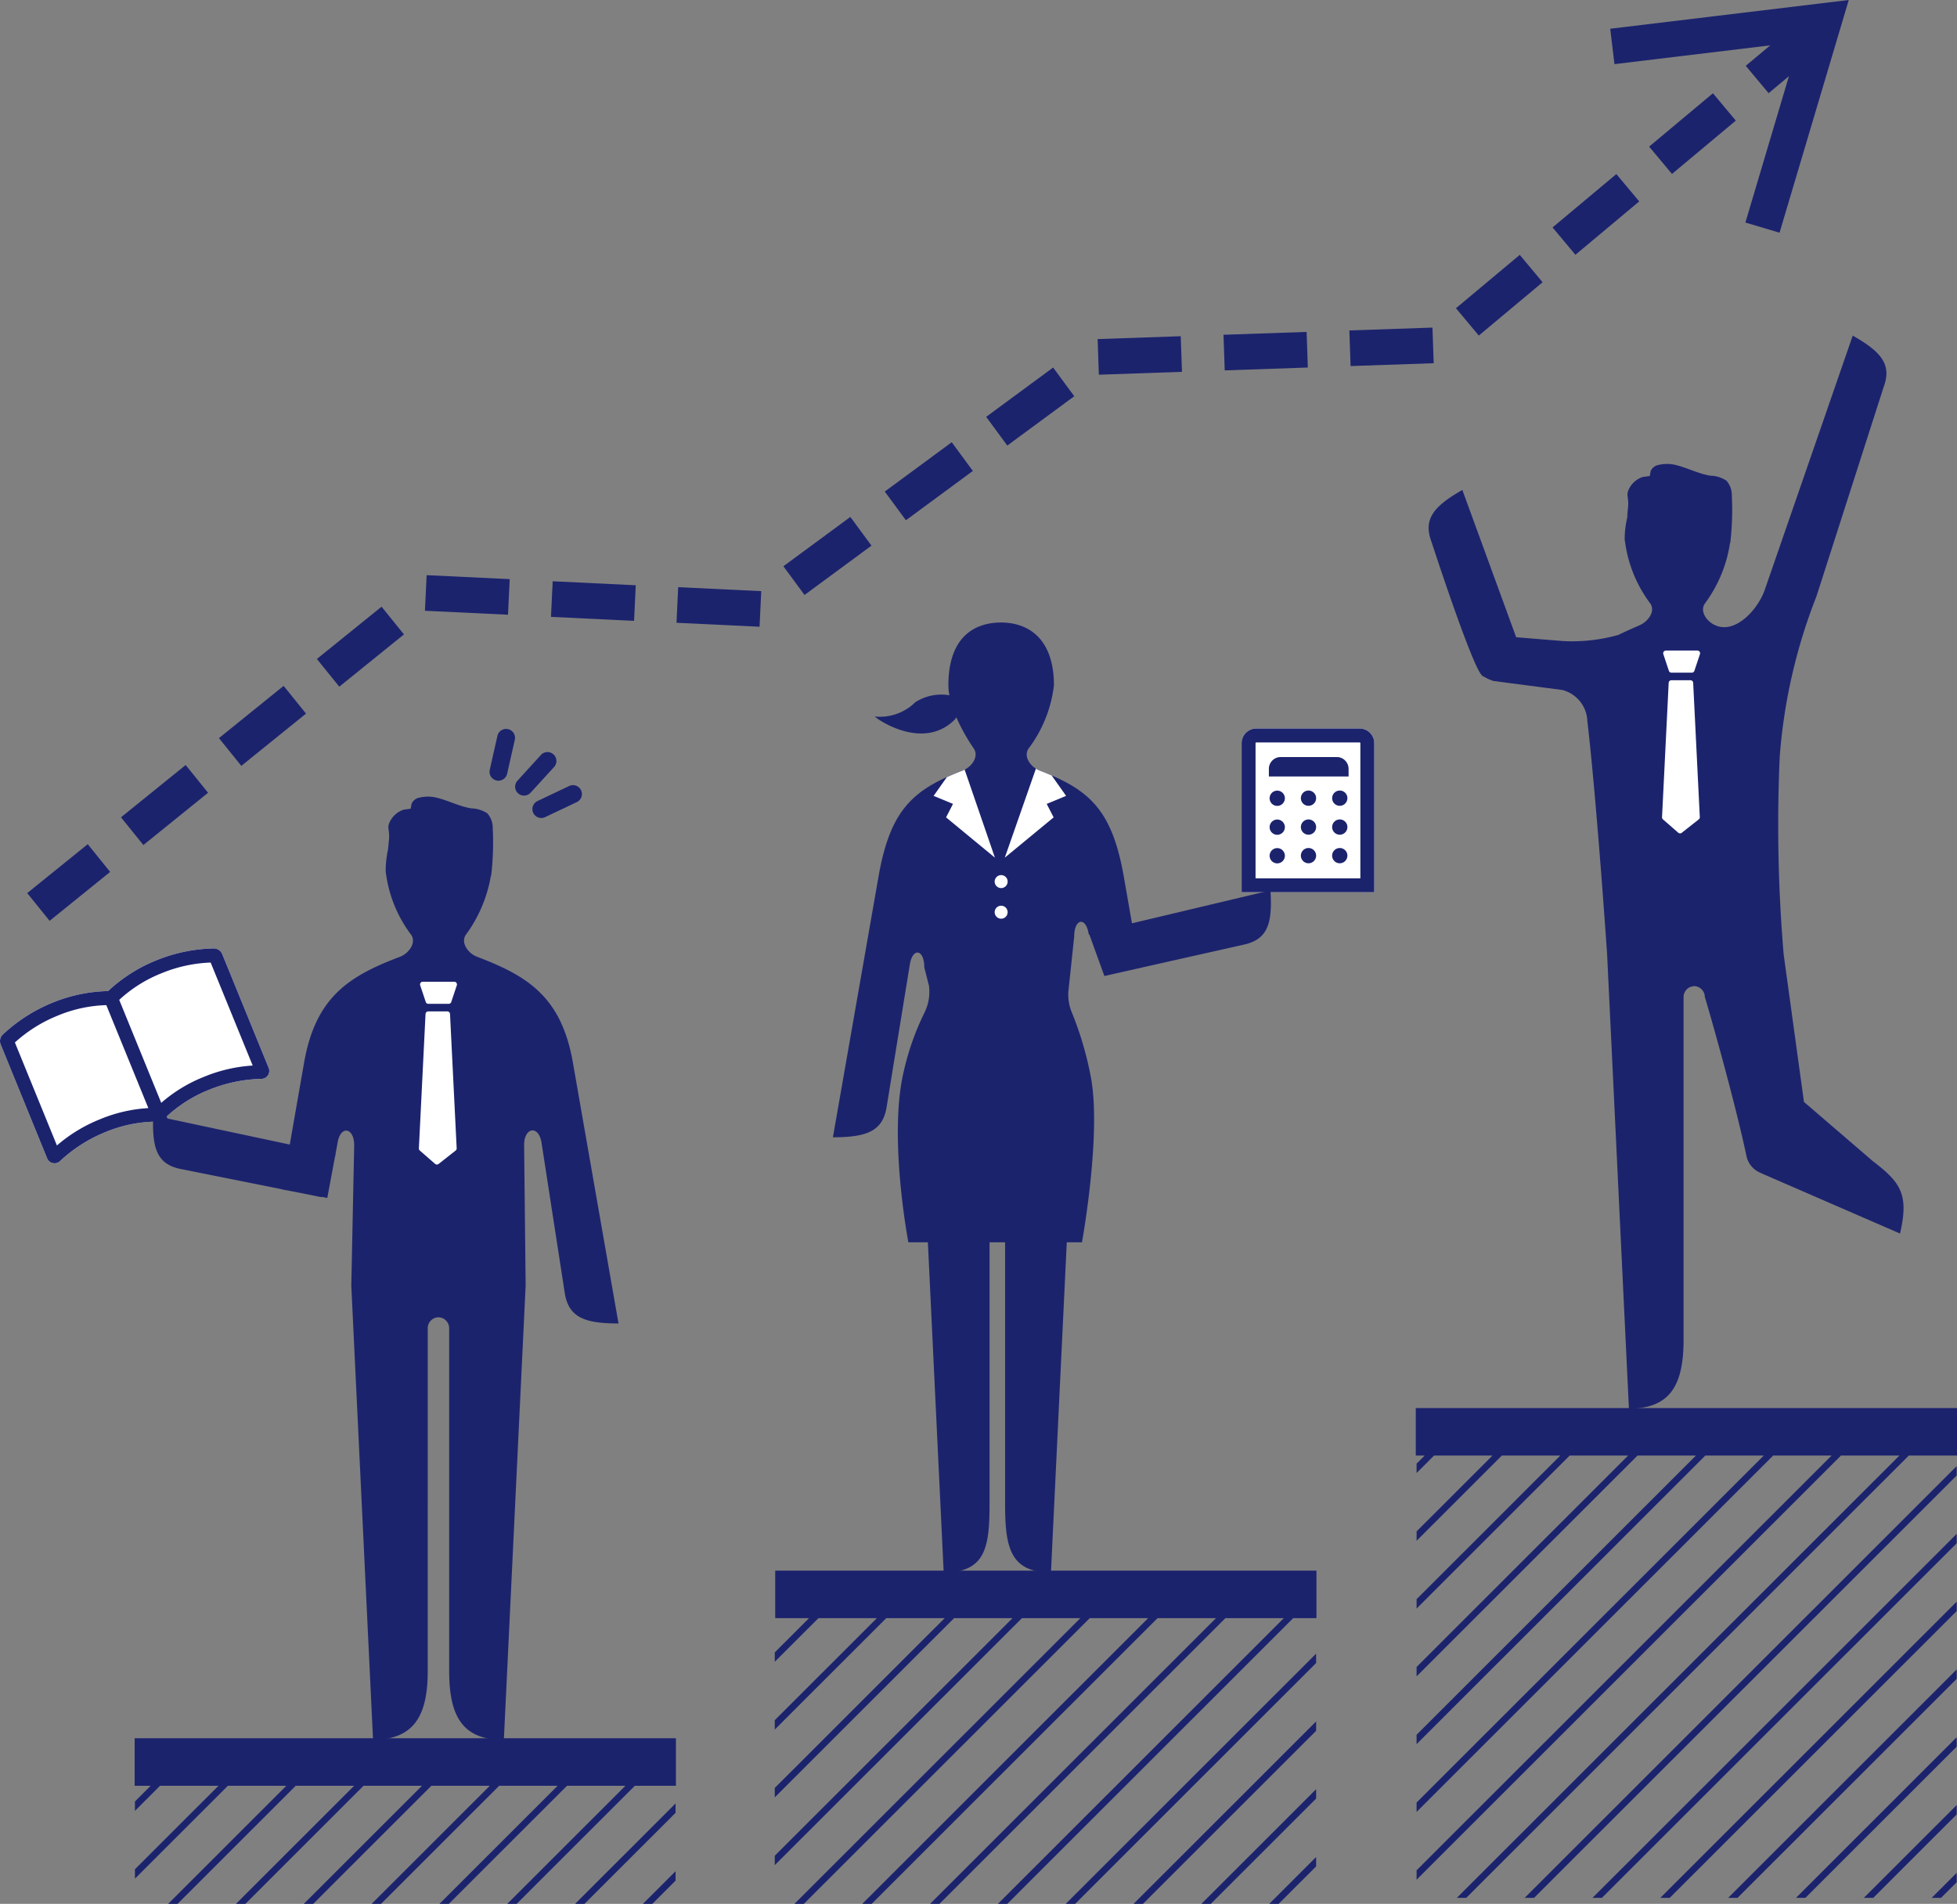 <svg xmlns="http://www.w3.org/2000/svg" width="126.516" height="123.064" viewBox="0 0 126.516 123.064"><rect x="0" y="0" width="126.516" height="123.064" fill="#808080" stroke="none"/><defs><style>.cls-1{fill:#fff;}.cls-2{fill:#1c236d;}</style></defs><title>img_ed03</title><g id="レイヤー_2" data-name="レイヤー 2"><g id="レイヤー_1-2" data-name="レイヤー 1"><path class="cls-1" d="M87.897,47.091H81.216a.949.949,0,0,0-.948.948V57.676h8.576V48.039A.949.949,0,0,0,87.897,47.091Z"/><path class="cls-1" d="M17.369,69.027l-3.005-7.36a.597.597,0,0,0-.575-.361h-0a10.437,10.437,0,0,0-3.702.777,10.039,10.039,0,0,0-3.098,1.979,10.026,10.026,0,0,0-3.599.754A10.434,10.434,0,0,0,.203,66.852a.582.582,0,0,0-.159.662L3.047,74.874a.517.517,0,0,0,.816.195,9.532,9.532,0,0,1,2.942-1.885,8.809,8.809,0,0,1,3.143-.679l.118.285.357-.313.476-.027-.117-.286a8.816,8.816,0,0,1,2.72-1.714,9.533,9.533,0,0,1,3.419-.712.516.516,0,0,0,.448-.711Z"/><path class="cls-2" d="M37.025,68.62c-.758-4.226-2.958-5.547-6.185-6.775-.578-.22-1.073-.906-.726-1.418a8.964,8.964,0,0,0,1.625-3.839l.014.012A18.494,18.494,0,0,0,31.855,53.54a1.411,1.411,0,0,0-.349-.964,1.946,1.946,0,0,0-1.039-.322c-.822-.135-1.572-.559-2.388-.725a2.474,2.474,0,0,0-1.091.062.735.735,0,0,0-.34.285c-.083.133-.051.268-.106.4l-.443.06a1.519,1.519,0,0,0-.881.751c-.203.398-.06.466-.06,1.008,0,.099-.063.755-.081.846l.008-.026a6.34,6.34,0,0,0-.149,1.415,8.423,8.423,0,0,0,1.646,4.098c.347.512-.148,1.198-.726,1.418-3.227,1.227-5.427,2.549-6.185,6.775l-.938,5.363L9.908,72.106c-.09,2.118.245,3.142,1.748,3.453L18.227,76.874l-.001.009.703.132,1.845.37.007-.022.377.071.507-2.707.037-.111-.016-.003.134-.718c.174-1.166,1.078-1.038,1.078.141l-.187,9.065,1.406,29.365c2.724-.031,3.535-1.652,3.535-4.473V85.865a.704.704,0,0,1,.693-.714h0a.704.704,0,0,1,.693.714v22.126c0,2.84.776,4.476,3.532,4.476h.003l1.409-29.368-.099-9.077c0-1.179.954-1.307,1.128-.141l1.503,9.72c.254,1.559,1.291,1.948,3.471,1.948h0Z"/><path class="cls-2" d="M17.369,69.027l-3.005-7.36a.597.597,0,0,0-.575-.361h-0a10.437,10.437,0,0,0-3.702.777,10.039,10.039,0,0,0-3.098,1.979,10.026,10.026,0,0,0-3.599.754A10.434,10.434,0,0,0,.203,66.852a.582.582,0,0,0-.159.662L3.047,74.874a.517.517,0,0,0,.816.195,9.532,9.532,0,0,1,2.942-1.885,8.809,8.809,0,0,1,3.143-.679l.118.285.357-.313.476-.027-.117-.286a8.816,8.816,0,0,1,2.72-1.714,9.533,9.533,0,0,1,3.419-.712.516.516,0,0,0,.448-.711Zm-6.945,2.261-2.717-6.657a8.832,8.832,0,0,1,2.72-1.714,9.224,9.224,0,0,1,3.191-.698l2.718,6.658a9.841,9.841,0,0,0-3.174.739A9.544,9.544,0,0,0,10.424,71.288Zm-3.551-6.316,2.717,6.656a9.54,9.54,0,0,0-3.126.722,9.834,9.834,0,0,0-2.784,1.693L.963,67.386a9.23,9.23,0,0,1,2.767-1.735A8.801,8.801,0,0,1,6.873,64.972Z"/><path class="cls-2" d="M33.878,51.428a.576.576,0,0,1-.425-.964l1.516-1.662a.576.576,0,0,1,.852.776L34.304,51.239A.575.575,0,0,1,33.878,51.428Z"/><path class="cls-2" d="M34.994,52.876a.576.576,0,0,1-.247-1.096l2.032-.964a.576.576,0,1,1,.494,1.04L35.241,52.82A.57.57,0,0,1,34.994,52.876Z"/><path class="cls-2" d="M32.224,50.464a.589.589,0,0,1-.128-.014.576.576,0,0,1-.435-.689l.496-2.194a.576.576,0,1,1,1.124.254l-.496,2.194A.576.576,0,0,1,32.224,50.464Z"/><path class="cls-2" d="M94.538,31.672l3.479,9.519,2.964.242a10.993,10.993,0,0,0,3.651-.394c.293-.152,1.169-.54,1.332-.608.572-.236,1.073-.906.726-1.418a8.502,8.502,0,0,1-1.643-4.059l-.014-.033a5.98,5.98,0,0,1,.214-1.651.75.75,0,0,0-.066.165c.018-.092.081-.747.081-.846,0-.542-.143-.609.06-1.008a1.519,1.519,0,0,1,.881-.751l.443-.059c.055-.132.023-.267.106-.4a.733.733,0,0,1,.34-.285,2.47,2.47,0,0,1,1.091-.062c.816.166,1.566.591,2.388.725a1.946,1.946,0,0,1,1.039.322,1.411,1.411,0,0,1,.349.964,18.459,18.459,0,0,1-.101,3.061l-.013-.012a8.76,8.76,0,0,1-1.633,3.935c-.347.512.148,1.198.726,1.418l.036.014c1.25.475,2.644-1.027,3.1-2.284l5.701-16.473h0c1.844,1.045,2.536,1.871,2.003,3.311l-4.349,13.545a35.528,35.528,0,0,0-2.375,10.391A99.419,99.419,0,0,0,115.31,61.692l1.312,9.537h0l4.462,3.836c1.792,1.366,2.335,2.145,1.75,4.669l-.001.002-8.998-3.909.003-.005a1.513,1.513,0,0,1-.939-1.126c-.836-3.942-2.762-10.588-2.686-10.238a.704.704,0,0,0-.693-.714h0a.643.643,0,0,0-.163.034.704.704,0,0,0-.125.035l-.014.01a.71.71,0,0,0-.378.63V86.577c0,2.84-.776,4.476-3.532,4.476h-.002l-1.409-29.367s-.672-9.896-1.279-15.089a2.154,2.154,0,0,0-1.627-1.998l-4.435-.579a2.768,2.768,0,0,1-.665-.308l-.048.012-.022-.057c-.607-.43-3.286-8.667-3.286-8.667C91.998,33.555,92.69,32.724,94.538,31.672Z"/><path class="cls-2" d="M82.13,57.555h0l-8.951,2.127-.541-3.094c-.758-4.226-2.196-5.547-5.423-6.775-.578-.22-1.073-.906-.726-1.418a8.423,8.423,0,0,0,1.646-4.098c0-3.007-1.646-4.057-3.412-4.057-1.845,0-3.412,1.05-3.412,4.057a3.776,3.776,0,0,0,.064.644,3.142,3.142,0,0,0-2.199.447,3.27,3.27,0,0,1-2.612.929c-.097.003,3.033,2.327,5.159.197a1.135,1.135,0,0,0,.102-.145,12.887,12.887,0,0,0,1.132,2.024c.347.512-.148,1.198-.726,1.418-3.227,1.227-4.666,2.549-5.423,6.775l-2.962,16.928h0c2.18,0,3.217-.389,3.471-1.948l1.495-9.18c.174-1.166.942-1.038.942.141l.303,1.196A3.057,3.057,0,0,1,59.78,65.429a17.018,17.018,0,0,0-1.357,3.837c-1.004,4.221.301,11.035.301,11.035h1.261l1.023,21.355c2.724-.031,2.964-1.652,2.964-4.473V80.301h1.005V97.183c0,2.806.298,4.434,2.964,4.472l1.024-21.354h.982s1.293-7.075.558-10.764a21.818,21.818,0,0,0-1.242-4.165,3.001,3.001,0,0,1-.198-1.261l.38-3.572c0-1.179.767-1.307.942-.141l.042.02.966,2.67,9.072-2.041C81.96,60.701,82.271,59.67,82.13,57.555Z"/><path class="cls-2" d="M87.897,47.091H81.216a.949.949,0,0,0-.948.948V57.676h8.576V48.039A.949.949,0,0,0,87.897,47.091Zm-6.681.901h6.681a.048.048,0,0,1,.047.047V56.776H81.169V48.039A.048.048,0,0,1,81.216,47.992ZM87.184,50.192h-5.154v-.493a.764.764,0,0,1,.764-.764h3.625a.764.764,0,0,1,.764.764Zm-4.12,1.408a.493.493,0,1,1-.494-.493A.493.493,0,0,1,83.064,51.6Zm2.021-.006a.493.493,0,1,1-.493-.493A.493.493,0,0,1,85.085,51.594Zm2.021,0a.493.493,0,1,1-.493-.493A.493.493,0,0,1,87.107,51.594ZM83.064,53.469a.493.493,0,1,1-.494-.494A.493.493,0,0,1,83.064,53.469Zm2.021-.006a.493.493,0,1,1-.493-.494A.493.493,0,0,1,85.085,53.463Zm2.021,0a.493.493,0,1,1-.493-.494A.493.493,0,0,1,87.107,53.463ZM83.064,55.315a.493.493,0,1,1-.494-.493A.494.494,0,0,1,83.064,55.315Zm2.021-.006a.493.493,0,1,1-.493-.493A.493.493,0,0,1,85.085,55.309Zm2.021,0a.493.493,0,1,1-.493-.493A.493.493,0,0,1,87.107,55.309Z"/><path class="cls-1" d="M29.007,64.889H27.691a.177.177,0,0,1-.172-.136l-.359-1.076a.177.177,0,0,1,.172-.218h2.033a.177.177,0,0,1,.172.218l-.359,1.076A.177.177,0,0,1,29.007,64.889Zm.516,9.336-.43-8.68a.177.177,0,0,0-.177-.168H27.687a.177.177,0,0,0-.177.168l-.43,8.685a.177.177,0,0,0,.06.142l.988.861a.177.177,0,0,0,.226.006l1.101-.867A.177.177,0,0,0,29.523,74.225Z"/><path class="cls-1" d="M109.373,43.482H108.057a.177.177,0,0,1-.172-.136l-.359-1.076a.177.177,0,0,1,.172-.218h2.033a.177.177,0,0,1,.172.218l-.359,1.076A.177.177,0,0,1,109.373,43.482Zm.516,9.336-.429-8.68a.177.177,0,0,0-.177-.168h-1.229a.177.177,0,0,0-.177.168l-.43,8.685a.177.177,0,0,0,.06.142l.988.861a.177.177,0,0,0,.226.006l1.101-.867A.177.177,0,0,0,109.889,52.817Z"/><path class="cls-1" d="M65.142,56.986a.419.419,0,1,1-.419-.419A.419.419,0,0,1,65.142,56.986Zm-.419,1.56a.419.419,0,1,0,.419.419A.419.419,0,0,0,64.723,58.546Zm-3.113-6.582-.449.871L64.319,55.439,62.362,49.749a1.336,1.336,0,0,1-.131.064c-.363.138-.701.278-1.02.423l-.855,1.21Zm6.506.871-.449-.871,1.254-.519-.931-1.317c-.247-.106-.502-.212-.774-.315a1.367,1.367,0,0,1-.246-.128l-2.012,5.754Z"/><path class="cls-2" d="M8.706,112.36v3.073H9.74l-1.017,1.016v.607l1.597-1.596a.198.198,0,0,0,.018-.027h3.786l-5.401,5.397v.607L14.706,115.46a.215.215,0,0,0,.018-.027h3.786l-7.637,7.631h.608l7.61-7.604a.215.215,0,0,0,.018-.027H22.894l-7.637,7.631H15.865L23.475,115.46a.229.229,0,0,0,.018-.027h3.786L19.642,123.064h.608L27.86,115.46a.198.198,0,0,0,.018-.027h3.786l-7.637,7.631h.608L32.244,115.46a.196.196,0,0,0,.018-.027h3.786l-7.637,7.631h.608L36.629,115.46a.198.198,0,0,0,.018-.027h3.786L32.796,123.064h.608L41.014,115.46a.217.217,0,0,0,.018-.027h2.665v-3.073Z"/><polygon class="cls-2" points="42.173 123.064 43.675 121.563 43.675 120.956 41.565 123.064 42.173 123.064"/><polygon class="cls-2" points="37.788 123.064 43.675 117.182 43.675 116.574 37.181 123.064 37.788 123.064"/><polygon class="cls-2" points="50.116 101.525 50.116 104.598 52.302 104.598 50.087 106.811 50.087 107.418 52.91 104.598 56.687 104.598 50.087 111.193 50.087 111.8 57.294 104.598 61.071 104.598 50.087 115.574 50.087 116.181 61.679 104.598 65.456 104.598 50.087 119.955 50.087 120.563 66.064 104.598 69.841 104.598 51.361 123.064 51.969 123.064 70.449 104.598 74.225 104.598 55.745 123.064 56.353 123.064 74.833 104.598 78.61 104.598 60.13 123.064 60.738 123.064 79.218 104.598 82.995 104.598 64.515 123.064 65.122 123.064 83.602 104.598 85.106 104.598 85.106 101.525 50.116 101.525"/><polygon class="cls-2" points="69.507 123.064 85.085 107.498 85.085 106.891 68.899 123.064 69.507 123.064"/><polygon class="cls-2" points="82.662 123.064 85.085 120.644 85.085 120.036 82.055 123.064 82.662 123.064"/><polygon class="cls-2" points="78.277 123.064 85.085 116.261 85.085 115.654 77.669 123.064 78.277 123.064"/><polygon class="cls-2" points="73.892 123.064 85.085 111.879 85.085 111.272 73.284 123.064 73.892 123.064"/><path class="cls-2" d="M91.527,91.016v3.072h.573l-.521.521v.607l1.102-1.101a.195.195,0,0,0,.018-.027h3.786l-4.905,4.902v.607L97.065,94.115a.195.195,0,0,0,.018-.027h3.786l-9.29,9.284v.607l9.871-9.864a.194.194,0,0,0,.018-.027h3.786L91.579,107.753v.607l14.256-14.245a.207.207,0,0,0,.018-.027h3.786L91.579,112.135v.607L110.219,94.115a.205.205,0,0,0,.018-.027h3.786L91.579,116.516v.607l23.025-23.008a.209.209,0,0,0,.018-.027h3.786L91.579,120.898v.607l27.409-27.39a.192.192,0,0,0,.018-.027h3.786l-28.611,28.59h.608l28.584-28.563a.195.195,0,0,0,.018-.027h3.126V91.016Z"/><polygon class="cls-2" points="103.558 122.678 126.495 99.758 126.495 99.151 102.951 122.678 103.558 122.678"/><polygon class="cls-2" points="116.714 122.678 126.495 112.905 126.495 112.297 116.107 122.678 116.714 122.678"/><polygon class="cls-2" points="121.1 122.678 126.495 117.287 126.495 116.68 120.492 122.678 121.1 122.678"/><polygon class="cls-2" points="125.485 122.678 126.495 121.669 126.495 121.062 124.877 122.678 125.485 122.678"/><polygon class="cls-2" points="107.944 122.678 126.495 104.141 126.495 103.533 107.336 122.678 107.944 122.678"/><polygon class="cls-2" points="99.174 122.678 126.495 95.377 126.495 94.77 98.566 122.678 99.174 122.678"/><polygon class="cls-2" points="112.329 122.678 126.495 108.523 126.495 107.915 111.721 122.678 112.329 122.678"/><rect class="cls-2" x="45.322" y="36.545" width="2.304" height="5.376" transform="translate(5.07 83.785) rotate(-87.268)"/><rect class="cls-2" x="57.358" y="29.956" width="5.376" height="2.304" transform="translate(-6.75 41.669) rotate(-36.372)"/><rect class="cls-2" x="37.19" y="36.157" width="2.304" height="5.376" transform="matrix(0.048, -0.999, 0.999, 0.048, -2.286, 75.292)"/><rect class="cls-2" x="50.804" y="34.784" width="5.376" height="2.304" transform="translate(-10.89 38.726) rotate(-36.374)"/><rect class="cls-2" x="29.058" y="35.769" width="2.304" height="5.376" transform="translate(-9.642 66.8) rotate(-87.268)"/><rect class="cls-2" x="1.925" y="55.894" width="5.031" height="2.304" transform="translate(-34.872 15.47) rotate(-38.946)"/><rect class="cls-2" x="14.28" y="45.768" width="5.376" height="2.304" transform="translate(-25.717 21.087) rotate(-38.936)"/><rect class="cls-2" x="20.612" y="40.65" width="5.376" height="2.304" transform="translate(-21.096 23.934) rotate(-38.942)"/><rect class="cls-2" x="7.948" y="50.885" width="5.377" height="2.304" transform="translate(-30.348 18.254) rotate(-38.949)"/><rect class="cls-2" x="100.482" y="12.708" width="5.377" height="2.304" transform="translate(15.14 69.42) rotate(-39.909)"/><rect class="cls-2" x="106.727" y="7.485" width="5.376" height="2.304" transform="translate(19.929 72.187) rotate(-39.895)"/><rect class="cls-2" x="63.913" y="25.127" width="5.376" height="2.304" transform="translate(-2.61 44.612) rotate(-36.369)"/><rect class="cls-2" x="94.237" y="17.931" width="5.376" height="2.304" transform="translate(10.322 66.607) rotate(-39.894)"/><rect class="cls-2" x="70.998" y="21.826" width="5.376" height="2.304" transform="translate(-0.748 2.551) rotate(-1.974)"/><rect class="cls-2" x="87.271" y="21.268" width="5.376" height="2.304" transform="translate(-0.716 3.1) rotate(-1.967)"/><rect class="cls-2" x="79.135" y="21.547" width="5.376" height="2.304" transform="translate(-0.731 2.821) rotate(-1.967)"/><polygon class="cls-2" points="104.097 1.858 104.372 4.146 114.441 2.932 112.859 4.255 114.337 6.023 115.65 4.925 112.836 14.385 115.044 15.042 119.518 0 104.097 1.858"/></g></g></svg>